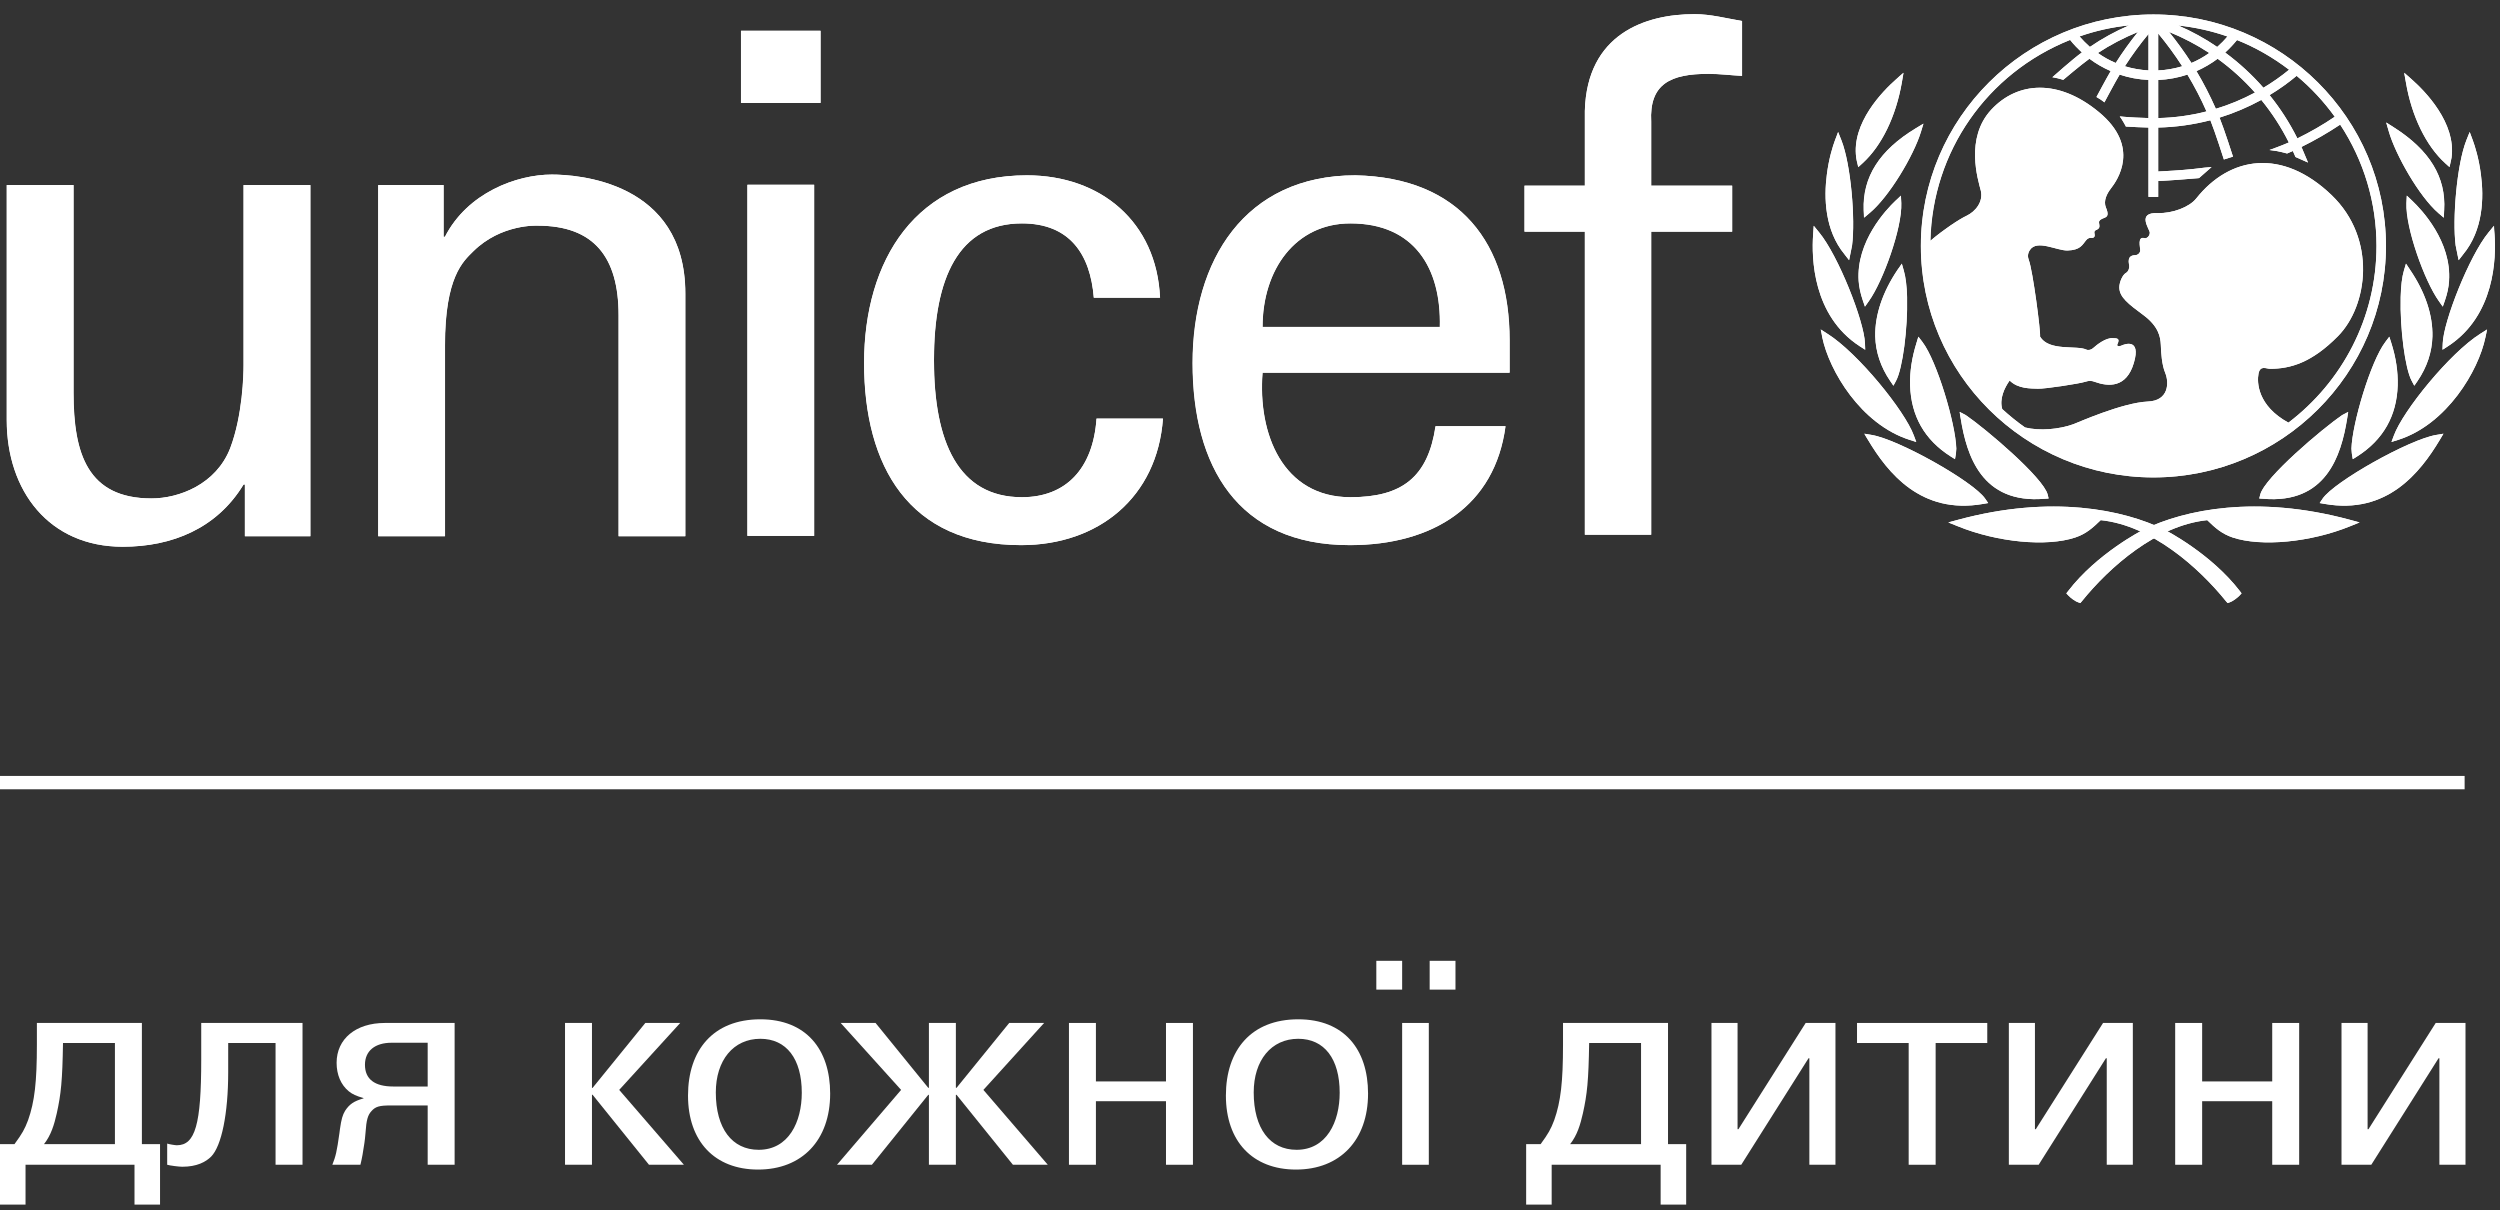 <svg width="126" height="61" viewBox="0 0 126 61" fill="none" xmlns="http://www.w3.org/2000/svg">
<rect x="0" y="0" width="126" height="61" fill="#333333" stroke="none"/>
<g id="logo - Unicef">
<g id="g12">
<path id="path14" d="M115.338 21.3C113.778 20.448 113.748 19.268 113.831 18.834C113.914 18.392 114.219 18.586 114.413 18.586C115.436 18.586 116.514 18.283 117.842 16.933C119.34 15.412 119.81 12.032 117.508 9.828C115.029 7.453 112.391 7.868 110.691 10.003C110.343 10.441 109.492 10.761 108.756 10.737C107.666 10.695 108.353 11.55 108.353 11.728C108.353 11.907 108.187 12.032 108.09 12.004C107.72 11.899 107.868 12.444 107.868 12.61C107.868 12.775 107.716 12.859 107.634 12.859C107.176 12.859 107.302 13.269 107.316 13.383C107.329 13.491 107.289 13.681 107.136 13.766C106.99 13.848 106.818 14.207 106.818 14.482C106.818 14.979 107.274 15.321 108.037 15.887C108.795 16.453 108.892 16.989 108.906 17.375C108.921 17.759 108.956 18.382 109.13 18.794C109.335 19.288 109.308 20.198 108.257 20.238C106.971 20.29 104.689 21.312 104.495 21.382C103.77 21.638 102.811 21.731 102.063 21.544C101.661 21.26 101.277 20.95 100.914 20.616C100.763 20.102 101.024 19.549 101.286 19.178C101.715 19.605 102.352 19.577 102.71 19.589C103.069 19.605 104.825 19.33 105.075 19.247C105.325 19.164 105.434 19.192 105.587 19.247C106.256 19.489 107.177 19.562 107.55 18.283C107.925 17.003 107.04 17.36 106.929 17.415C106.818 17.472 106.665 17.457 106.72 17.348C106.885 17.021 106.639 17.055 106.499 17.043C106.141 17.008 105.671 17.388 105.518 17.525C105.365 17.663 105.214 17.649 105.158 17.621C104.681 17.385 103.261 17.727 102.82 16.96C102.861 16.755 102.459 13.642 102.254 13.106C102.209 12.99 102.17 12.803 102.308 12.597C102.669 12.057 103.664 12.637 104.204 12.624C104.85 12.606 104.953 12.338 105.131 12.121C105.301 11.91 105.425 12.029 105.518 11.97C105.636 11.894 105.525 11.743 105.567 11.66C105.609 11.578 105.657 11.619 105.766 11.522C105.877 11.424 105.751 11.22 105.808 11.137C105.967 10.898 106.402 11.089 106.141 10.464C105.998 10.12 106.197 9.746 106.39 9.499C106.704 9.097 107.914 7.402 105.781 5.643C103.747 3.965 101.686 4.1 100.358 5.532C99.032 6.964 99.694 9.059 99.833 9.608C99.971 10.16 99.573 10.659 99.114 10.875C98.75 11.047 97.921 11.597 97.296 12.139C97.396 7.646 100.136 3.695 104.335 2.012C104.514 2.235 104.714 2.445 104.93 2.643C104.46 2.983 103.44 3.892 103.44 3.892C103.44 3.892 103.58 3.913 103.709 3.945C103.799 3.966 103.99 4.023 103.99 4.023C103.99 4.023 104.889 3.262 105.31 2.959C105.639 3.208 105.999 3.415 106.379 3.582C106.175 3.926 105.664 4.885 105.664 4.885C105.664 4.885 105.782 4.955 105.887 5.026C105.994 5.097 106.061 5.159 106.061 5.159C106.061 5.159 106.62 4.11 106.831 3.76C107.302 3.915 107.792 4.006 108.288 4.028C108.288 4.168 108.288 5.792 108.288 5.949C108.013 5.941 107.305 5.913 107.018 5.884L106.838 5.866L106.938 6.015C107.014 6.126 107.074 6.236 107.126 6.336L107.146 6.377L107.193 6.381C107.401 6.398 108.048 6.421 108.288 6.427C108.288 6.582 108.288 9.924 108.288 9.924H108.776C108.776 9.924 108.776 9.253 108.776 9.124C109.49 9.089 110.084 9.04 110.803 8.978L110.834 8.974L111.464 8.419L111.121 8.449C110.362 8.548 109.695 8.594 109.09 8.627C109.09 8.627 108.884 8.639 108.776 8.646C108.776 8.484 108.776 6.571 108.776 6.426C109.658 6.408 110.541 6.285 111.404 6.06C111.64 6.636 112.085 8.037 112.085 8.037L112.543 7.894C112.543 7.894 112.099 6.504 111.866 5.927C112.597 5.702 113.304 5.401 113.971 5.036C114.51 5.695 114.974 6.415 115.358 7.179C115.012 7.339 114.382 7.561 114.383 7.561C114.887 7.616 115.271 7.736 115.271 7.736C115.271 7.736 115.449 7.66 115.563 7.609C115.608 7.709 115.695 7.913 115.695 7.913L116.326 8.192L116.253 8.017C116.253 8.017 116.045 7.52 115.996 7.405C116.663 7.076 117.32 6.7 117.948 6.28C119.143 8.099 119.778 10.211 119.778 12.396C119.778 16.024 118.034 19.253 115.338 21.3ZM107.309 1.278C106.617 1.578 105.955 1.94 105.331 2.363C105.141 2.196 104.971 2.019 104.811 1.836C105.618 1.554 106.453 1.368 107.309 1.278ZM106.633 3.173C106.311 3.038 106.013 2.87 105.734 2.672C106.367 2.255 107.044 1.9 107.755 1.61C107.356 2.107 106.976 2.631 106.633 3.173ZM108.288 1.709C108.288 2.073 108.288 3.397 108.288 3.549C107.884 3.528 107.484 3.456 107.095 3.337C107.456 2.778 107.856 2.232 108.288 1.709ZM108.776 4.031C109.279 4.007 109.773 3.918 110.25 3.76C110.607 4.353 110.929 4.975 111.211 5.616C110.414 5.819 109.596 5.932 108.776 5.95C108.776 5.796 108.776 4.17 108.776 4.031ZM108.776 1.687C109.207 2.205 109.613 2.758 109.986 3.337C109.593 3.458 109.186 3.53 108.776 3.549C108.776 3.397 108.776 2.053 108.776 1.687ZM111.351 2.672C111.069 2.871 110.767 3.039 110.452 3.172C110.112 2.638 109.729 2.115 109.322 1.605C110.032 1.895 110.713 2.253 111.351 2.672ZM112.268 1.838C112.109 2.027 111.937 2.202 111.749 2.365C111.13 1.943 110.472 1.582 109.785 1.284C110.639 1.375 111.471 1.558 112.268 1.838ZM113.654 4.664C113.024 5.001 112.361 5.278 111.68 5.484C111.395 4.836 111.067 4.197 110.702 3.583C111.08 3.417 111.438 3.211 111.771 2.96C112.458 3.458 113.089 4.031 113.654 4.664ZM112.745 2.016C113.68 2.391 114.561 2.896 115.371 3.515C114.969 3.847 114.534 4.151 114.079 4.422C113.505 3.766 112.857 3.17 112.151 2.647C112.365 2.451 112.565 2.242 112.745 2.016ZM117.675 5.885C117.076 6.289 116.444 6.653 115.789 6.973C115.403 6.202 114.934 5.469 114.39 4.793C114.871 4.501 115.33 4.176 115.755 3.82C116.481 4.426 117.126 5.121 117.675 5.885ZM108.535 0.73C102.073 0.73 96.816 5.962 96.816 12.396C96.816 18.828 102.073 24.061 108.535 24.061C114.996 24.061 120.254 18.828 120.254 12.396C120.254 5.962 114.996 0.73 108.535 0.73Z" fill="white"/>
<path id="path16" d="M95.755 3.83L95.573 3.991C94.885 4.597 93.315 6.196 93.556 7.95C93.557 7.956 93.581 8.073 93.581 8.073C93.581 8.075 93.659 8.421 93.659 8.421L93.878 8.222C94.84 7.345 95.561 5.861 95.856 4.148L95.939 3.667L95.755 3.83Z" fill="white"/>
<path id="path18" d="M92.565 6.86L92.486 7.073C92.377 7.366 92.179 7.98 92.072 8.799C91.924 9.957 91.958 11.595 92.969 12.818C92.968 12.817 93.08 12.963 93.08 12.963L93.197 13.111L93.347 12.368C93.514 11.053 93.293 8.298 92.81 7.068L92.642 6.651L92.565 6.86Z" fill="white"/>
<path id="path20" d="M91.399 11.599L91.384 11.815C91.3 12.995 91.361 15.904 93.727 17.447C93.727 17.448 94.008 17.627 94.008 17.627L93.996 17.297C93.955 16.193 92.66 12.897 91.689 11.716L91.414 11.382L91.399 11.599Z" fill="white"/>
<path id="path22" d="M91.808 16.804L91.848 17.003C92.194 18.675 93.787 21.383 96.246 22.168L96.583 22.276L96.461 21.946C96.002 20.696 93.632 17.783 92.109 16.823L91.766 16.605L91.808 16.804Z" fill="white"/>
<path id="path24" d="M96.754 6.348L96.56 6.466C94.728 7.578 93.872 8.926 93.937 10.589L93.953 10.97L94.22 10.747C95.21 9.932 96.448 7.846 96.815 6.662L96.947 6.23L96.754 6.348Z" fill="white"/>
<path id="path26" d="M95.674 9.99L95.534 10.121C95.065 10.566 93.549 12.171 93.68 14.159C93.7 14.465 93.77 14.792 93.888 15.135L93.996 15.452L94.192 15.178C94.916 14.163 95.877 11.484 95.826 10.238L95.809 9.86L95.674 9.99Z" fill="white"/>
<path id="path28" d="M95.752 13.44L95.647 13.592C94.883 14.722 94.493 15.883 94.517 16.953C94.538 17.743 94.792 18.5 95.271 19.203L95.431 19.44L95.566 19.189C95.897 18.57 96.158 16.565 96.12 14.979C96.105 14.418 96.048 13.954 95.954 13.638L95.854 13.288L95.752 13.44Z" fill="white"/>
<path id="path30" d="M96.639 17.127L96.591 17.286C96.361 18.02 96.252 18.738 96.272 19.42C96.317 20.961 97.001 22.168 98.312 23.003L98.534 23.143L98.582 22.846C98.582 22.84 98.601 22.609 98.601 22.609C98.565 21.355 97.626 18.199 96.892 17.235L96.689 16.97L96.639 17.127Z" fill="white"/>
<path id="path32" d="M94.06 22.018L94.155 22.176C95.141 23.821 96.814 25.944 99.944 25.399L100.205 25.354L100.057 25.136C99.473 24.271 95.675 22.137 94.332 21.919L93.965 21.858L94.06 22.018Z" fill="white"/>
<path id="path34" d="M98.691 26.196L98.199 26.328L98.671 26.52C100.66 27.331 103.155 27.571 104.601 27.086C105.145 26.902 105.474 26.605 105.878 26.214C108.424 26.476 110.808 28.584 112.198 30.305C112.198 30.305 112.273 30.39 112.273 30.39L112.381 30.356C112.537 30.303 112.777 30.117 112.878 30.009L112.976 29.904L112.889 29.788C111.439 27.902 109.168 26.731 109.069 26.684C107.026 25.693 103.419 24.919 98.691 26.196Z" fill="white"/>
<path id="path36" d="M98.796 20.929L98.824 21.094C99.122 22.961 99.883 25.41 103.05 25.139L103.253 25.122L103.202 24.925C102.988 24.077 100.087 21.612 99.073 20.919L98.769 20.762L98.796 20.929Z" fill="white"/>
<path id="path38" d="M121.176 3.667L121.259 4.148C121.553 5.861 122.276 7.345 123.238 8.222L123.458 8.421C123.458 8.421 123.534 8.075 123.534 8.073C123.534 8.073 123.557 7.956 123.558 7.95C123.8 6.196 122.231 4.597 121.543 3.991L121.36 3.83L121.176 3.667Z" fill="white"/>
<path id="path40" d="M124.473 6.651L124.306 7.068C123.82 8.298 123.599 11.053 123.766 12.368L123.916 13.111L124.034 12.963C124.034 12.963 124.146 12.817 124.146 12.818C125.156 11.595 125.191 9.957 125.041 8.799C124.935 7.98 124.738 7.366 124.63 7.073L124.55 6.86L124.473 6.651Z" fill="white"/>
<path id="path42" d="M125.699 11.382L125.423 11.716C124.453 12.897 123.157 16.193 123.118 17.297L123.105 17.627C123.105 17.627 123.383 17.448 123.383 17.447C125.751 15.904 125.811 12.995 125.728 11.815L125.712 11.599L125.699 11.382Z" fill="white"/>
<path id="path44" d="M125.35 16.605L125.006 16.823C123.483 17.783 121.111 20.696 120.654 21.946L120.531 22.276L120.869 22.168C123.328 21.383 124.921 18.675 125.266 17.003L125.31 16.804L125.35 16.605Z" fill="white"/>
<path id="path46" d="M120.266 6.174L120.392 6.608C120.732 7.8 121.929 9.909 122.904 10.744L123.168 10.971L123.189 10.59C123.288 8.929 122.457 7.564 120.649 6.417L120.456 6.295L120.266 6.174Z" fill="white"/>
<path id="path48" d="M121.306 9.86L121.291 10.238C121.241 11.484 122.199 14.163 122.924 15.178L123.121 15.452L123.23 15.135C123.347 14.792 123.416 14.465 123.435 14.159C123.568 12.171 122.051 10.566 121.581 10.121L121.444 9.99L121.306 9.86Z" fill="white"/>
<path id="path50" d="M121.264 13.288L121.16 13.638C121.066 13.954 121.01 14.418 120.996 14.979C120.957 16.565 121.219 18.57 121.548 19.189L121.684 19.44L121.845 19.203C122.324 18.5 122.576 17.743 122.596 16.953C122.622 15.883 122.233 14.722 121.467 13.592L121.365 13.44L121.264 13.288Z" fill="white"/>
<path id="path52" d="M120.425 16.97L120.224 17.235C119.489 18.199 118.55 21.355 118.516 22.609C118.516 22.609 118.533 22.84 118.535 22.846L118.583 23.143C118.583 23.143 118.804 23.003 118.805 23.003C120.115 22.168 120.802 20.961 120.846 19.42C120.865 18.738 120.757 18.02 120.525 17.286L120.474 17.127L120.425 16.97Z" fill="white"/>
<path id="path54" d="M123.153 21.858C123.153 21.858 122.788 21.919 122.788 21.919C121.444 22.137 117.646 24.271 117.061 25.136L116.914 25.354L117.175 25.399C120.307 25.944 121.978 23.821 122.964 22.176L123.058 22.018L123.153 21.858Z" fill="white"/>
<path id="path56" d="M108.056 26.684C107.956 26.731 105.684 27.902 104.237 29.788L104.148 29.904L104.247 30.009C104.348 30.117 104.587 30.303 104.744 30.356L104.851 30.39C104.851 30.39 104.926 30.305 104.926 30.305C106.314 28.584 108.698 26.476 111.245 26.214C111.648 26.605 111.978 26.902 112.524 27.086C113.969 27.571 116.463 27.331 118.454 26.52L118.926 26.328L118.434 26.196C113.704 24.919 110.098 25.693 108.056 26.684Z" fill="white"/>
<path id="path58" d="M118.352 20.762L118.049 20.919C117.035 21.612 114.134 24.077 113.921 24.925L113.871 25.122L114.071 25.139C117.239 25.41 118 22.961 118.299 21.094L118.327 20.929L118.352 20.762Z" fill="white"/>
<path id="path60" d="M37.673 27.009V9.311H41.038V27.009H37.673ZM37.355 1.553H41.358V5.186H37.355V1.553Z" fill="white"/>
<path id="path62" d="M12.28 9.327H15.645V27.025H12.351V24.416H12.28C10.934 26.637 8.667 27.554 6.187 27.554C2.469 27.554 0.344 24.734 0.344 21.172V9.327H3.71V19.798C3.71 22.866 4.418 25.121 7.641 25.121C9.023 25.121 10.899 24.416 11.606 22.585C12.242 20.927 12.28 18.847 12.28 18.424V9.327Z" fill="white"/>
<path id="path64" d="M22.36 11.934H22.431C23.564 9.713 26.043 8.797 27.814 8.797C29.053 8.797 34.543 9.115 34.543 14.791V27.024H31.18V15.884C31.18 12.957 29.939 11.372 27.106 11.372C27.106 11.372 25.263 11.266 23.847 12.676C23.353 13.168 22.431 13.944 22.431 17.4V27.024H19.066V9.326H22.36V11.934Z" fill="white"/>
<path id="path66" d="M55.131 15.003C54.954 12.795 53.901 11.257 51.506 11.257C48.307 11.257 47.074 14.02 47.074 18.156C47.074 22.289 48.307 25.058 51.506 25.058C53.721 25.058 55.093 23.626 55.268 21.099H58.615C58.329 25.058 55.377 27.473 51.469 27.473C45.806 27.473 43.555 23.482 43.555 18.296C43.555 13.14 46.156 8.836 51.756 8.836C55.485 8.836 58.298 11.186 58.469 15.003H55.131Z" fill="white"/>
<path id="path68" d="M72.574 16.476C72.644 13.535 71.304 11.257 68.067 11.257C65.285 11.257 63.637 13.597 63.637 16.476H72.574ZM63.637 18.784C63.391 21.868 64.657 25.058 68.067 25.058C70.673 25.058 71.973 24.043 72.359 21.48H75.882C75.352 25.479 72.254 27.473 68.035 27.473C62.369 27.473 60.113 23.482 60.113 18.296C60.113 13.14 62.723 8.836 68.316 8.836C73.592 8.945 76.088 12.269 76.088 17.143V18.784H63.637Z" fill="white"/>
<path id="path70" d="M79.879 26.948V11.676H76.84V9.359H79.879V5.581C79.988 1.726 82.904 0.712 85.404 0.712C86.212 0.712 86.99 0.92 87.802 1.059V3.825C87.233 3.796 86.672 3.719 86.106 3.719C84.211 3.719 83.118 4.215 83.222 6.138V9.359H87.305V11.676H83.222V26.948H79.879Z" fill="white"/>
<path id="path72" d="M124.217 39.107V39.78H0V39.107H124.217Z" fill="white"/>
<path id="path74" d="M115.333 21.305C113.773 20.45 113.744 19.267 113.825 18.837C113.912 18.396 114.214 18.589 114.408 18.589C115.432 18.589 116.513 18.283 117.839 16.938C119.333 15.412 119.804 12.035 117.506 9.829C115.021 7.452 112.385 7.868 110.689 10.003C110.339 10.445 109.49 10.761 108.751 10.742C107.662 10.697 108.346 11.551 108.346 11.729C108.346 11.909 108.182 12.035 108.084 12.003C107.711 11.897 107.867 12.447 107.867 12.616C107.867 12.774 107.708 12.861 107.63 12.861C107.167 12.861 107.297 13.269 107.309 13.38C107.325 13.493 107.287 13.682 107.133 13.764C106.984 13.848 106.811 14.209 106.811 14.483C106.811 14.98 107.274 15.324 108.035 15.886C108.797 16.454 108.884 16.989 108.904 17.376C108.916 17.762 108.951 18.379 109.124 18.792C109.328 19.289 109.305 20.197 108.255 20.237C106.963 20.295 104.682 21.314 104.494 21.382C103.762 21.64 102.809 21.73 102.059 21.545C101.659 21.261 101.273 20.95 100.91 20.618C100.761 20.108 101.017 19.552 101.286 19.179C101.711 19.605 102.349 19.575 102.704 19.592C103.068 19.605 104.824 19.331 105.067 19.248C105.317 19.168 105.429 19.194 105.579 19.248C106.255 19.492 107.177 19.566 107.546 18.283C107.922 17.004 107.037 17.363 106.924 17.417C106.811 17.476 106.662 17.46 106.713 17.349C106.885 17.018 106.631 17.054 106.496 17.044C106.14 17.005 105.664 17.387 105.511 17.528C105.362 17.664 105.21 17.65 105.158 17.625C104.679 17.386 103.256 17.726 102.816 16.959C102.858 16.757 102.453 13.645 102.25 13.109C102.207 12.987 102.164 12.806 102.307 12.6C102.663 12.059 103.658 12.638 104.202 12.625C104.847 12.606 104.951 12.338 105.126 12.121C105.296 11.909 105.425 12.03 105.511 11.971C105.633 11.897 105.521 11.745 105.563 11.661C105.602 11.58 105.655 11.616 105.757 11.522C105.871 11.422 105.746 11.222 105.803 11.139C105.966 10.898 106.399 11.09 106.14 10.464C105.991 10.121 106.198 9.748 106.385 9.503C106.7 9.1 107.91 7.4 105.774 5.646C103.744 3.965 101.68 4.102 100.353 5.533C99.031 6.963 99.687 9.058 99.832 9.607C99.964 10.164 99.566 10.661 99.109 10.88C98.746 11.045 97.917 11.6 97.285 12.138C97.392 7.649 100.133 3.695 104.332 2.011C104.505 2.237 104.714 2.446 104.925 2.643C104.458 2.983 103.438 3.894 103.438 3.894C103.438 3.894 103.577 3.914 103.706 3.946C103.792 3.969 103.987 4.024 103.987 4.024C103.987 4.024 104.886 3.259 105.304 2.962C105.638 3.209 105.996 3.417 106.379 3.583C106.174 3.928 105.66 4.891 105.66 4.891C105.66 4.891 105.774 4.955 105.884 5.026C105.991 5.098 106.062 5.16 106.062 5.16C106.062 5.16 106.614 4.111 106.83 3.76C107.297 3.917 107.784 4.011 108.281 4.026C108.281 4.17 108.281 5.791 108.281 5.952C108.006 5.946 107.301 5.917 107.011 5.883L106.833 5.865L106.937 6.015C107.007 6.126 107.066 6.234 107.125 6.339L107.136 6.378L107.189 6.381C107.395 6.4 108.04 6.42 108.281 6.429C108.281 6.583 108.281 9.922 108.281 9.922H108.77C108.77 9.922 108.77 9.258 108.77 9.123C109.487 9.089 110.08 9.037 110.796 8.981L110.83 8.974L111.462 8.421L111.117 8.449C110.355 8.55 109.691 8.597 109.085 8.626C109.085 8.626 108.878 8.637 108.77 8.642C108.77 8.487 108.77 6.57 108.77 6.429C109.655 6.408 110.541 6.281 111.402 6.062C111.635 6.639 112.082 8.039 112.082 8.039L112.542 7.894C112.542 7.894 112.098 6.507 111.863 5.93C112.594 5.701 113.303 5.399 113.968 5.036C114.507 5.697 114.974 6.413 115.358 7.181C115.004 7.336 114.378 7.56 114.378 7.56C114.883 7.618 115.267 7.736 115.267 7.736C115.267 7.736 115.448 7.658 115.558 7.61C115.601 7.713 115.691 7.911 115.691 7.911L116.322 8.192L116.249 8.02C116.249 8.02 116.038 7.52 115.989 7.407C116.66 7.075 117.314 6.7 117.943 6.281C119.139 8.1 119.774 10.213 119.774 12.396C119.774 16.025 118.034 19.253 115.333 21.305ZM107.306 1.279C106.609 1.578 105.947 1.94 105.33 2.366C105.142 2.196 104.964 2.02 104.802 1.837C105.611 1.549 106.451 1.366 107.306 1.279ZM106.631 3.175C106.308 3.04 106.01 2.874 105.731 2.669C106.358 2.256 107.047 1.901 107.75 1.611C107.352 2.104 106.972 2.635 106.631 3.175ZM108.281 1.711C108.281 2.075 108.281 3.398 108.281 3.549C107.88 3.527 107.478 3.457 107.089 3.343C107.452 2.779 107.847 2.233 108.281 1.711ZM108.77 4.03C109.273 4.011 109.769 3.917 110.243 3.76C110.601 4.356 110.925 4.975 111.207 5.615C110.417 5.823 109.59 5.933 108.77 5.952C108.77 5.797 108.77 4.17 108.77 4.03ZM108.77 1.686C109.198 2.203 109.608 2.758 109.984 3.343C109.587 3.457 109.18 3.536 108.77 3.549C108.77 3.398 108.77 2.056 108.77 1.686ZM111.345 2.669C111.065 2.874 110.762 3.04 110.446 3.175C110.105 2.64 109.72 2.119 109.318 1.611C110.028 1.896 110.711 2.256 111.345 2.669ZM112.26 1.84C112.109 2.024 111.931 2.203 111.742 2.369C111.129 1.94 110.472 1.585 109.782 1.285C110.635 1.376 111.466 1.562 112.26 1.84ZM113.648 4.667C113.017 5.004 112.36 5.284 111.677 5.481C111.392 4.839 111.065 4.196 110.7 3.586C111.081 3.417 111.431 3.209 111.768 2.962C112.454 3.457 113.086 4.03 113.648 4.667ZM112.746 2.02C113.678 2.388 114.556 2.898 115.37 3.514C114.963 3.849 114.528 4.152 114.074 4.425C113.501 3.769 112.856 3.175 112.144 2.651C112.364 2.453 112.558 2.241 112.746 2.02ZM117.671 5.883C117.075 6.294 116.443 6.654 115.785 6.978C115.403 6.204 114.927 5.465 114.382 4.794C114.866 4.504 115.323 4.178 115.746 3.822C116.479 4.425 117.122 5.126 117.671 5.883ZM108.531 0.73C102.064 0.73 96.809 5.963 96.809 12.396C96.809 18.831 102.064 24.062 108.531 24.062C114.996 24.062 120.25 18.831 120.25 12.396C120.25 5.963 114.996 0.73 108.531 0.73Z" fill="white"/>
<path id="path76" d="M95.744 3.829L95.57 3.991C94.879 4.599 93.307 6.199 93.553 7.952C93.553 7.955 93.57 8.074 93.57 8.074C93.576 8.077 93.652 8.424 93.652 8.424L93.874 8.224C94.837 7.348 95.554 5.865 95.852 4.15L95.933 3.67L95.744 3.829Z" fill="white"/>
<path id="path78" d="M92.563 6.861L92.48 7.074C92.37 7.371 92.174 7.981 92.074 8.803C91.923 9.959 91.959 11.599 92.963 12.819C92.963 12.815 93.076 12.965 93.076 12.965L93.192 13.115L93.341 12.367C93.514 11.054 93.287 8.3 92.803 7.071L92.639 6.653L92.563 6.861Z" fill="white"/>
<path id="path80" d="M91.395 11.603L91.381 11.819C91.295 13 91.355 15.906 93.724 17.448L94.005 17.628L93.991 17.301C93.954 16.196 92.657 12.901 91.687 11.719L91.412 11.379L91.395 11.603Z" fill="white"/>
<path id="path82" d="M91.806 16.802L91.838 17.004C92.185 18.679 93.78 21.385 96.243 22.169L96.575 22.275L96.453 21.953C96 20.698 93.623 17.782 92.104 16.828L91.762 16.605L91.806 16.802Z" fill="white"/>
<path id="path84" d="M96.742 6.349L96.547 6.469C94.717 7.575 93.866 8.926 93.925 10.592L93.944 10.973L94.207 10.748C95.206 9.934 96.437 7.849 96.804 6.662L96.936 6.235L96.742 6.349Z" fill="white"/>
<path id="path86" d="M95.668 9.992L95.523 10.124C95.057 10.568 93.542 12.171 93.672 14.161C93.694 14.467 93.766 14.793 93.882 15.138L93.991 15.457L94.184 15.177C94.906 14.167 95.87 11.484 95.823 10.239L95.802 9.86L95.668 9.992Z" fill="white"/>
<path id="path88" d="M95.745 13.443L95.636 13.593C94.876 14.722 94.488 15.886 94.509 16.956C94.53 17.744 94.786 18.504 95.264 19.202L95.426 19.44L95.558 19.187C95.889 18.573 96.151 16.563 96.112 14.98C96.1 14.419 96.041 13.954 95.947 13.636L95.849 13.288L95.745 13.443Z" fill="white"/>
<path id="path90" d="M96.636 17.129L96.59 17.287C96.36 18.021 96.247 18.739 96.268 19.421C96.312 20.958 96.994 22.169 98.309 23.001L98.528 23.14L98.58 22.845C98.58 22.84 98.593 22.608 98.593 22.608C98.557 21.356 97.621 18.197 96.887 17.237L96.684 16.97L96.636 17.129Z" fill="white"/>
<path id="path92" d="M94.051 22.02L94.15 22.179C95.137 23.824 96.811 25.946 99.944 25.398L100.203 25.353L100.052 25.137C99.467 24.273 95.672 22.14 94.327 21.923L93.961 21.86L94.051 22.02Z" fill="white"/>
<path id="path94" d="M98.684 26.198L98.191 26.332L98.668 26.523C100.657 27.333 103.147 27.575 104.598 27.088C105.144 26.903 105.472 26.604 105.873 26.217C108.417 26.479 110.803 28.583 112.193 30.309L112.272 30.395L112.376 30.357C112.531 30.309 112.773 30.12 112.878 30.012L112.972 29.904L112.885 29.791C111.433 27.903 109.165 26.733 109.062 26.686C107.024 25.698 103.414 24.921 98.684 26.198Z" fill="white"/>
<path id="path96" d="M98.788 20.927L98.817 21.095C99.116 22.964 99.88 25.409 103.044 25.136L103.247 25.127L103.201 24.923C102.984 24.078 100.084 21.611 99.07 20.921L98.766 20.76L98.788 20.927Z" fill="white"/>
<path id="path98" d="M121.168 3.67L121.256 4.15C121.544 5.865 122.273 7.348 123.232 8.224L123.454 8.424C123.454 8.424 123.527 8.077 123.527 8.074C123.527 8.074 123.556 7.955 123.556 7.952C123.799 6.199 122.226 4.599 121.535 3.991L121.353 3.829L121.168 3.67Z" fill="white"/>
<path id="path100" d="M124.472 6.653L124.304 7.071C123.818 8.3 123.594 11.054 123.763 12.367L123.913 13.115L124.032 12.965C124.032 12.965 124.142 12.815 124.142 12.819C125.159 11.599 125.193 9.959 125.036 8.803C124.934 7.981 124.735 7.371 124.628 7.074L124.55 6.861L124.472 6.653Z" fill="white"/>
<path id="path102" d="M125.693 11.379L125.417 11.719C124.446 12.901 123.15 16.196 123.111 17.301L123.098 17.628L123.379 17.448C125.742 15.906 125.81 13 125.721 11.819L125.702 11.603L125.693 11.379Z" fill="white"/>
<path id="path104" d="M125.345 16.605L124.999 16.828C123.479 17.782 121.108 20.698 120.65 21.953L120.527 22.275L120.871 22.169C123.329 21.385 124.918 18.679 125.263 17.004L125.306 16.802L125.345 16.605Z" fill="white"/>
<path id="path106" d="M120.262 6.173L120.388 6.609C120.728 7.801 121.929 9.91 122.897 10.744L123.165 10.973L123.181 10.592C123.286 8.933 122.447 7.568 120.647 6.42L120.456 6.297L120.262 6.173Z" fill="white"/>
<path id="path108" d="M121.3 9.86L121.279 10.239C121.232 11.484 122.191 14.167 122.917 15.177L123.111 15.457L123.223 15.138C123.341 14.793 123.414 14.467 123.426 14.161C123.565 12.171 122.044 10.568 121.577 10.124L121.439 9.992L121.3 9.86Z" fill="white"/>
<path id="path110" d="M121.259 13.288L121.156 13.636C121.06 13.954 121.004 14.419 120.992 14.98C120.952 16.563 121.211 18.573 121.545 19.187L121.677 19.44L121.843 19.202C122.317 18.504 122.572 17.744 122.591 16.956C122.615 15.886 122.232 14.722 121.457 13.593L121.363 13.443L121.259 13.288Z" fill="white"/>
<path id="path112" d="M120.417 16.97L120.219 17.237C119.484 18.197 118.546 21.356 118.512 22.608C118.512 22.608 118.525 22.84 118.528 22.845L118.577 23.14L118.797 23.001C120.109 22.169 120.793 20.958 120.84 19.421C120.858 18.739 120.754 18.021 120.518 17.287L120.469 17.129L120.417 16.97Z" fill="white"/>
<path id="path114" d="M123.145 21.86L122.783 21.923C121.44 22.14 117.638 24.273 117.053 25.137L116.91 25.353L117.169 25.398C120.299 25.946 121.966 23.824 122.956 22.179L123.05 22.02L123.145 21.86Z" fill="white"/>
<path id="path116" d="M108.051 26.686C107.947 26.733 105.68 27.903 104.233 29.791L104.141 29.904L104.241 30.012C104.335 30.12 104.581 30.309 104.74 30.357L104.85 30.395L104.918 30.309C106.306 28.583 108.691 26.479 111.243 26.217C111.641 26.604 111.975 26.903 112.518 27.088C113.961 27.575 116.459 27.333 118.447 26.523L118.921 26.332L118.429 26.198C113.698 24.921 110.091 25.698 108.051 26.686Z" fill="white"/>
<path id="path118" d="M118.344 20.76L118.046 20.921C117.026 21.611 114.127 24.078 113.915 24.923L113.863 25.127L114.071 25.136C117.228 25.409 117.994 22.964 118.292 21.095L118.318 20.927L118.344 20.76Z" fill="white"/>
<path id="path120" d="M37.667 27.007V9.313H41.028V27.007H37.667ZM37.344 1.549H41.352V5.189H37.344V1.549Z" fill="white"/>
<path id="path122" d="M12.272 9.326H15.64V27.028H12.337V24.416H12.272C10.927 26.638 8.658 27.556 6.178 27.556C2.462 27.556 0.336 24.732 0.336 21.173V9.326H3.701V19.802C3.701 22.866 4.407 25.122 7.633 25.122C9.011 25.122 10.889 24.416 11.601 22.585C12.229 20.926 12.272 18.847 12.272 18.428V9.326Z" fill="white"/>
<path id="path124" d="M22.353 11.935H22.421C23.557 9.716 26.033 8.8 27.808 8.8C29.044 8.8 34.537 9.116 34.537 14.793V27.028H31.174V15.886C31.174 12.958 29.93 11.374 27.095 11.374C27.095 11.374 25.259 11.268 23.837 12.679C23.347 13.171 22.421 13.948 22.421 17.399V27.028H19.059V9.326H22.353V11.935Z" fill="white"/>
<path id="path126" d="M55.126 15.007C54.948 12.799 53.9 11.261 51.502 11.261C48.304 11.261 47.068 14.021 47.068 18.153C47.068 22.291 48.304 25.062 51.502 25.062C53.717 25.062 55.088 23.627 55.263 21.098H58.61C58.323 25.062 55.369 27.475 51.46 27.475C45.8 27.475 43.547 23.483 43.547 18.298C43.547 13.141 46.15 8.837 51.751 8.837C55.478 8.837 58.292 11.187 58.461 15.007H55.126Z" fill="white"/>
<path id="path128" d="M72.562 16.476C72.642 13.534 71.287 11.261 68.055 11.261C65.279 11.261 63.627 13.596 63.627 16.476H72.562ZM63.627 18.785C63.381 21.869 64.653 25.062 68.055 25.062C70.662 25.062 71.966 24.046 72.347 21.479H75.872C75.341 25.481 72.246 27.475 68.026 27.475C62.358 27.475 60.102 23.483 60.102 18.298C60.102 13.141 62.716 8.837 68.31 8.837C73.581 8.945 76.079 12.273 76.079 17.147V18.785H63.627Z" fill="white"/>
<path id="path130" d="M79.874 26.949V11.676H76.832V9.358H79.874V5.583C79.983 1.725 82.899 0.714 85.401 0.714C86.207 0.714 86.984 0.921 87.797 1.06V3.823C87.229 3.796 86.667 3.724 86.1 3.724C84.208 3.724 83.113 4.217 83.219 6.139V9.358H87.297V11.676H83.219V26.949H79.874Z" fill="white"/>
<path id="path132" d="M5.792 52.568H3.175C3.146 54.462 3.075 55.145 2.861 56.113C2.732 56.682 2.575 57.21 2.217 57.665H5.792V52.568ZM6.779 60.712V58.704H1.287V60.712H0V57.665H0.729C1.116 57.138 1.245 56.91 1.416 56.455C1.745 55.53 1.859 54.519 1.859 52.654V51.557H7.151V57.665H8.066V60.712H6.779Z" fill="white"/>
<path id="path134" d="M8.912 57.721C9.842 57.721 10.142 56.668 10.142 53.408V51.557H15.247V58.704H13.888V52.568H11.501V54.049C11.501 56.113 11.171 57.751 10.643 58.291C10.371 58.561 9.927 58.804 9.184 58.804C9.026 58.804 8.568 58.747 8.426 58.704V57.636C8.498 57.664 8.812 57.721 8.912 57.721Z" fill="white"/>
<path id="path136" d="M21.555 52.554H19.739C18.895 52.554 18.394 52.967 18.394 53.664C18.394 54.39 18.881 54.76 19.824 54.76H21.555V52.554ZM17.579 55.002C17.179 54.675 16.965 54.162 16.965 53.565C16.965 52.355 17.937 51.557 19.395 51.557H22.913V58.704H21.555V55.715H19.681C19.123 55.715 18.923 55.771 18.723 55.999C18.537 56.199 18.466 56.44 18.423 57.081C18.394 57.38 18.394 57.423 18.366 57.608C18.294 58.092 18.252 58.348 18.165 58.704H16.75C16.921 58.277 16.978 58.035 17.107 57.11L17.135 56.895C17.207 56.398 17.265 56.199 17.393 55.984C17.608 55.658 17.823 55.501 18.323 55.358V55.344C17.937 55.23 17.779 55.159 17.579 55.002Z" fill="white"/>
<path id="path138" d="M28.477 58.704V51.557H29.835V54.832H29.864L32.524 51.557H34.283L31.208 54.931L34.469 58.704H32.709L29.864 55.173H29.835V58.704H28.477Z" fill="white"/>
<path id="path140" d="M38.237 57.95C39.752 57.95 40.41 56.541 40.41 55.074C40.41 53.366 39.637 52.355 38.322 52.355C36.964 52.355 36.077 53.437 36.077 55.06C36.077 56.868 36.892 57.95 38.237 57.95ZM38.322 51.373C40.625 51.373 41.84 52.882 41.84 55.117C41.84 57.466 40.424 58.946 38.208 58.946C36.02 58.946 34.676 57.523 34.676 55.217C34.676 52.925 35.948 51.373 38.322 51.373Z" fill="white"/>
<path id="path142" d="M51.051 58.704L48.205 55.173L48.176 55.187V58.704H46.817V55.187L46.789 55.173L43.943 58.704H42.184L45.416 54.931L42.37 51.557H44.128L46.789 54.832L46.817 54.817V51.557H48.176V54.817L48.205 54.832L50.864 51.557H52.623L49.563 54.931L52.809 58.704H51.051Z" fill="white"/>
<path id="path144" d="M55.234 58.704H53.875V51.557H55.234V54.504H58.766V51.557H60.124V58.704H58.766V55.501H55.234V58.704Z" fill="white"/>
<path id="path146" d="M65.347 57.95C66.862 57.95 67.52 56.541 67.52 55.074C67.52 53.366 66.747 52.355 65.432 52.355C64.073 52.355 63.187 53.437 63.187 55.06C63.187 56.868 64.002 57.95 65.347 57.95ZM65.432 51.373C67.734 51.373 68.95 52.882 68.95 55.117C68.95 57.466 67.534 58.946 65.318 58.946C63.13 58.946 61.785 57.523 61.785 55.217C61.785 52.925 63.058 51.373 65.432 51.373Z" fill="white"/>
<path id="path148" d="M72.055 49.877V48.425H73.356V49.877H72.055ZM70.668 51.557H72.012V58.704H70.668V51.557ZM69.367 49.877V48.425H70.668V49.877H69.367Z" fill="white"/>
<path id="path150" d="M82.709 52.568H80.093C80.064 54.462 79.993 55.145 79.778 56.113C79.649 56.682 79.492 57.21 79.135 57.665H82.709V52.568ZM83.696 60.712V58.704H78.204V60.712H76.918V57.665H77.647C78.033 57.138 78.162 56.91 78.333 56.455C78.662 55.53 78.776 54.519 78.776 52.654V51.557H84.068V57.665H84.983V60.712H83.696Z" fill="white"/>
<path id="path152" d="M86.258 58.704V51.557H87.573V56.91H87.617L91.006 51.557H92.507V58.704H91.192V53.337H91.149L87.759 58.704H86.258Z" fill="white"/>
<path id="path154" d="M100.158 52.568H97.556V58.704H96.197V52.568H93.594V51.557H100.158V52.568Z" fill="white"/>
<path id="path156" d="M101.246 58.704V51.557H102.561V56.91H102.605L105.994 51.557H107.495V58.704H106.18V53.337H106.137L102.748 58.704H101.246Z" fill="white"/>
<path id="path158" d="M110.988 58.704H109.629V51.557H110.988V54.504H114.52V51.557H115.878V58.704H114.52V55.501H110.988V58.704Z" fill="white"/>
<path id="path160" d="M118.012 58.704V51.557H119.327V56.91H119.371L122.76 51.557H124.261V58.704H122.945V53.337H122.902L119.513 58.704H118.012Z" fill="white"/>
</g>
</g>
</svg>

